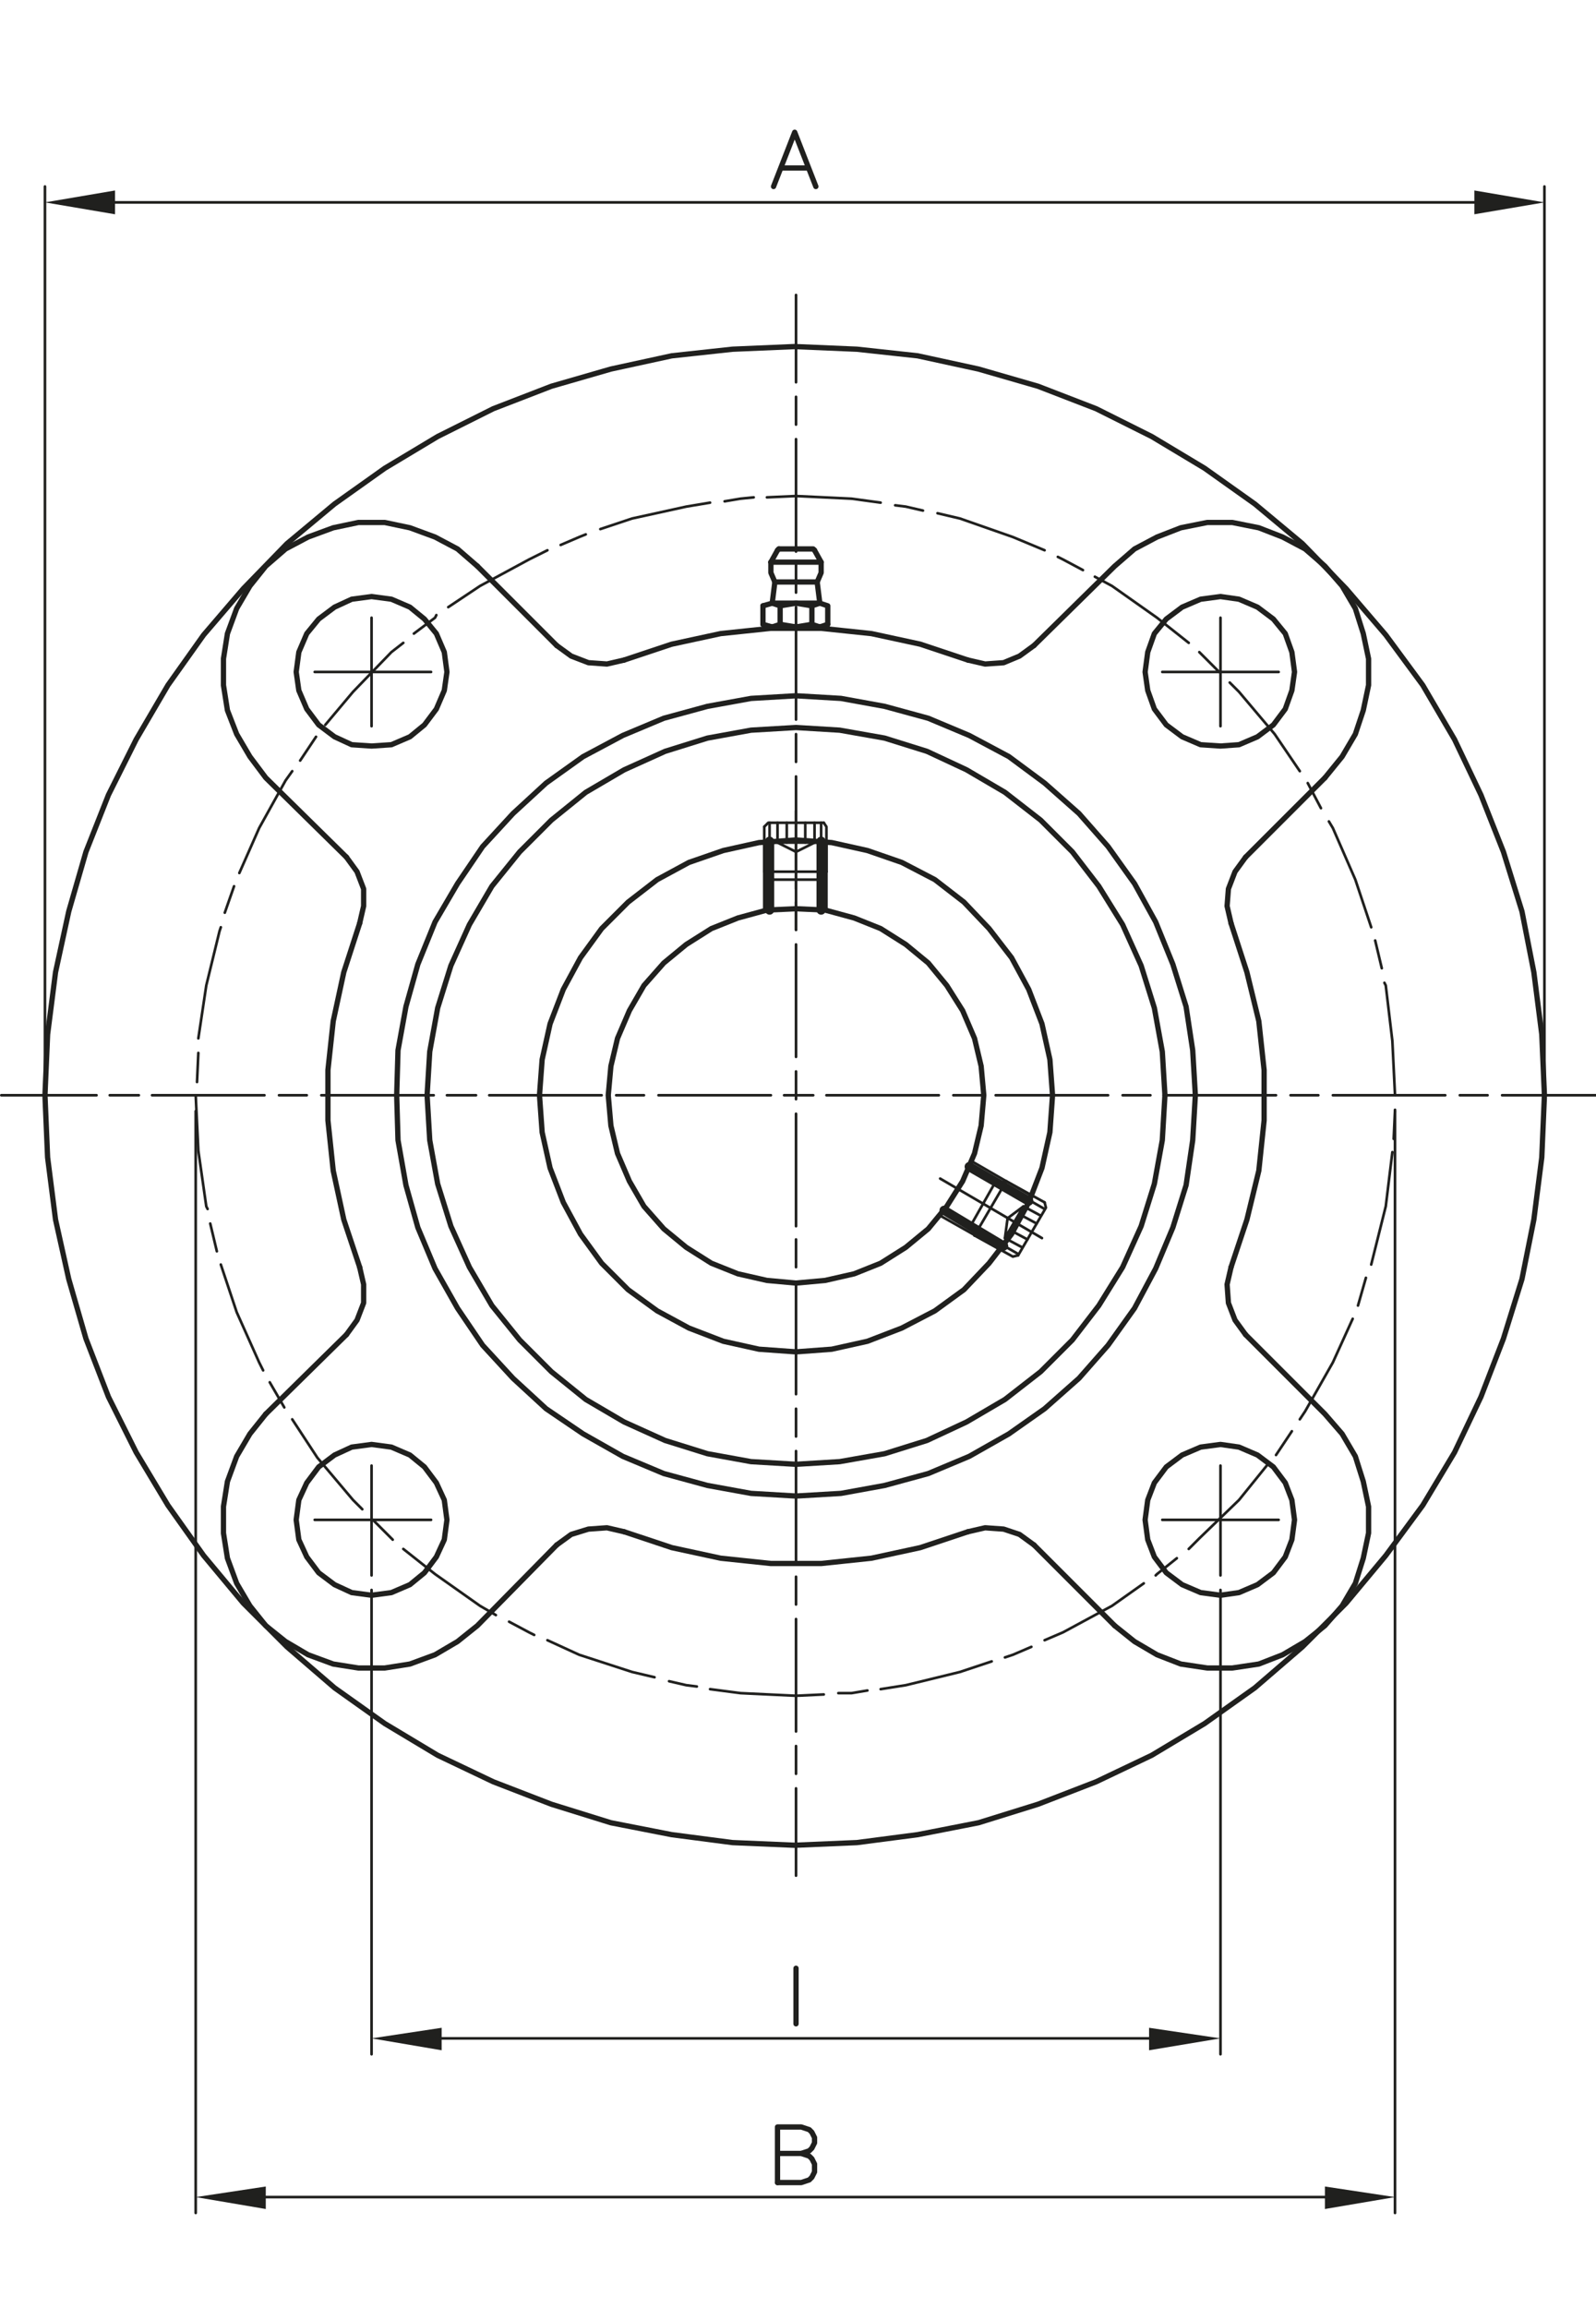 <?xml version="1.0" encoding="utf-8"?>
<!-- Generator: Adobe Illustrator 23.1.0, SVG Export Plug-In . SVG Version: 6.00 Build 0)  -->
<svg version="1.1" id="Livello_1" xmlns="http://www.w3.org/2000/svg" xmlns:xlink="http://www.w3.org/1999/xlink" x="0px" y="0px"
	 viewBox="0 0 144.84 209.4" style="enable-background:new 0 0 144.84 209.4;" xml:space="preserve">
<style type="text/css">
	.st0{fill:none;stroke:#20201E;stroke-width:0.24;stroke-linecap:round;stroke-linejoin:round;}
	.st1{fill:none;stroke:#20201E;stroke-width:0.48;stroke-linecap:round;stroke-linejoin:round;}
	.st2{fill:none;stroke:#20201E;stroke-width:0.84;stroke-linecap:round;stroke-linejoin:round;}
	.st3{fill-rule:evenodd;clip-rule:evenodd;fill:#20201E;}
</style>
<title>BUCFC204_1</title>
<path class="st0" d="M132.48,99.36H135 M120.96,99.36h10.2 M117.12,99.36h2.52 M105.6,99.36h10.2 M101.88,99.36h2.52
	 M90.36,99.36h10.2 M86.52,99.36h2.52 M75,99.36h10.2 M71.16,99.36H73.8 M59.76,99.36h10.2 M55.92,99.36
	h2.52 M44.4,99.36h10.2 M40.56,99.36h2.64 M29.16,99.36h10.2 M25.32,99.36h2.52 M13.8,99.36H24 M9.96,99.36h2.64
	 M0.12,99.36h8.64"/>
<line class="st0" x1="136.32" y1="99.36" x2="144.84" y2="99.36"/>
<polyline class="st1" points="87.84,59.88 83.52,58.44 79.08,57.48 74.52,57 69.96,57 65.4,57.48 
	60.96,58.44 56.64,59.88 "/>
<polyline class="st1" points="32.64,83.76 31.2,88.2 30.24,92.64 29.76,97.08 29.76,101.64 30.24,106.2 
	31.2,110.64 32.64,114.96 "/>
<polyline class="st1" points="56.64,138.96 60.96,140.4 65.4,141.36 69.96,141.84 74.52,141.84 79.08,141.36 
	83.52,140.4 87.84,138.96 "/>
<polyline class="st1" points="111.72,114.96 113.16,110.64 114.24,106.2 114.72,101.64 114.72,97.08 
	114.24,92.64 113.16,88.2 111.72,83.76 "/>
<polyline class="st1" points="93.84,140.16 92.52,139.2 91.08,138.72 89.4,138.6 87.84,138.96 "/>
<polyline class="st1" points="111.72,114.96 111.36,116.52 111.48,118.2 112.08,119.76 113.04,121.08 "/>
<path class="st0" d="M72.24,38.52v-2.52 M72.24,50.04v-10.2 M72.24,53.76v-2.52 M72.24,65.28v-10.2 M72.24,69.12
	v-2.52 M72.24,80.64v-10.2 M72.24,84.36v-2.52 M72.24,95.88v-10.2 M72.24,99.72v-2.52 M72.24,111.24v-10.2
	 M72.24,114.96v-2.52 M72.24,126.48v-10.2 M72.24,130.32v-2.52 M72.24,141.84v-10.2 M72.24,145.56v-2.52
	 M72.24,157.08v-10.2 M72.24,160.92v-2.52 M72.24,170.16v-7.92"/>
<line class="st0" x1="72.24" y1="34.68" x2="72.24" y2="26.76"/>
<polygon class="st1" points="105.72,99.36 105.48,95.4 104.76,91.44 103.56,87.6 101.88,83.88 99.72,80.4 
	97.32,77.28 94.44,74.4 91.2,71.88 87.72,69.84 84.12,68.16 80.28,66.96 76.2,66.24 72.24,66 
	68.16,66.24 64.2,66.96 60.36,68.16 56.64,69.84 53.16,71.88 50.04,74.4 47.16,77.28 44.64,80.4 
	42.6,83.88 40.92,87.6 39.72,91.44 39,95.4 38.76,99.36 39,103.44 39.72,107.4 40.92,111.24 
	42.6,114.96 44.64,118.44 47.16,121.56 50.04,124.44 53.16,126.96 56.64,129 60.36,130.68 64.2,131.88 
	68.16,132.6 72.24,132.84 76.2,132.6 80.28,131.88 84.12,130.68 87.72,129 91.2,126.96 94.44,124.44 
	97.32,121.56 99.72,118.44 101.88,114.96 103.56,111.24 104.76,107.4 105.48,103.44 "/>
<polygon class="st1" points="108.48,99.36 108.24,95.28 107.64,91.32 106.44,87.48 104.88,83.64 102.96,80.16 
	100.56,76.8 97.92,73.8 94.8,71.04 91.56,68.64 87.96,66.72 84.24,65.16 80.28,64.08 76.32,63.36 
	72.24,63.12 68.16,63.36 64.2,64.08 60.24,65.16 56.52,66.72 52.92,68.64 49.56,71.04 46.56,73.8 
	43.8,76.8 41.52,80.16 39.48,83.64 37.92,87.48 36.84,91.32 36.12,95.28 36,99.36 36.12,103.44 
	36.84,107.52 37.92,111.36 39.48,115.08 41.52,118.68 43.8,122.04 46.56,125.04 49.56,127.8 52.92,130.08 
	56.52,132.12 60.24,133.68 64.2,134.76 68.16,135.48 72.24,135.72 76.32,135.48 80.28,134.76 84.24,133.68 
	87.96,132.12 91.56,130.08 94.8,127.8 97.92,125.04 100.56,122.04 102.96,118.68 104.88,115.08 
	106.44,111.36 107.64,107.52 108.24,103.44 "/>
<polygon class="st1" points="89.28,99.36 89.04,96.72 88.44,94.2 87.36,91.68 85.92,89.4 84.24,87.36 
	82.2,85.68 79.92,84.24 77.52,83.28 74.88,82.56 72.24,82.44 69.6,82.56 66.96,83.28 64.56,84.24 
	62.28,85.68 60.24,87.36 58.44,89.4 57.12,91.68 56.04,94.2 55.44,96.72 55.2,99.36 55.44,102.12 
	56.04,104.64 57.12,107.16 58.44,109.44 60.24,111.48 62.28,113.16 64.56,114.6 66.96,115.56 69.6,116.16 
	72.24,116.4 74.88,116.16 77.52,115.56 79.92,114.6 82.2,113.16 84.24,111.48 85.92,109.44 87.36,107.16 
	88.44,104.64 89.04,102.12 "/>
<polygon class="st1" points="95.52,99.36 95.28,96.12 94.56,92.88 93.36,89.76 91.8,86.88 89.76,84.24 
	87.48,81.84 84.84,79.8 81.84,78.24 78.72,77.16 75.48,76.44 72.24,76.2 68.88,76.44 65.64,77.16 
	62.52,78.24 59.64,79.8 57,81.84 54.6,84.24 52.68,86.88 51.12,89.76 49.92,92.88 49.2,96.12 
	48.96,99.36 49.2,102.72 49.92,105.96 51.12,109.08 52.68,111.96 54.6,114.6 57,117 59.64,118.92 
	62.52,120.48 65.64,121.68 68.88,122.4 72.24,122.64 75.48,122.4 78.72,121.68 81.84,120.48 
	84.84,118.92 87.48,117 89.76,114.6 91.8,111.96 93.36,109.08 94.56,105.96 95.28,102.72 "/>
<path class="st0" d="M75,76.32v6.36 M69.36,76.32v6.36"/>
<path class="st2" d="M69.84,76.32v6.24 M74.52,76.32v6.24"/>
<line class="st0" x1="69.36" y1="75" x2="69.36" y2="79.08"/>
<polyline class="st0" points="75,79.08 75,75 74.76,74.64 "/>
<path class="st0" d="M69.84,74.64v4.92 M74.52,74.64v4.92"/>
<polyline class="st0" points="74.76,74.64 69.72,74.64 69.36,75 "/>
<polyline class="st0" points="70.2,79.8 74.28,79.8 75,79.08 "/>
<polyline class="st0" points="70.2,79.8 69.36,79.08 75,79.08 "/>
<path class="st0" d="M71.4,74.64v1.8 M70.56,74.64v1.8"/>
<polyline class="st0" points="72.24,76.44 70.56,76.44 72.24,77.28 "/>
<path class="st0" d="M73.08,74.64v1.8 M73.92,74.64v1.8"/>
<polyline class="st0" points="72.24,76.44 73.92,76.44 72.24,77.28 "/>
<path class="st0" d="M90.84,113.4l-5.52-3.12 M93.6,108.48l-5.4-3.12 M72.24,73.56v10.8"/>
<path class="st2" d="M93.36,108.96l-5.4-3.12 M91.08,113.04l-5.4-3.24"/>
<line class="st0" x1="94.8" y1="109.08" x2="91.32" y2="107.16"/>
<polyline class="st0" points="88.44,112.08 91.92,114 92.4,113.88 "/>
<path class="st0" d="M94.8,109.68l-4.2-2.4 M92.4,113.76L88.2,111.36"/>
<polyline class="st0" points="92.4,113.88 94.92,109.56 94.8,109.08 "/>
<polyline class="st0" points="90.24,107.4 88.2,111 88.44,112.08 "/>
<polyline class="st0" points="90.24,107.4 91.32,107.16 88.44,112.08 "/>
<path class="st0" d="M94.08,111l-1.56-0.84 M94.44,110.28l-1.56-0.84"/>
<polyline class="st0" points="92.04,110.88 92.88,109.44 91.44,110.52 "/>
<path class="st0" d="M93.24,112.44l-1.56-0.84 M92.76,113.16l-1.56-0.84"/>
<polyline class="st0" points="92.04,110.88 91.2,112.32 91.44,110.52 "/>
<line class="st0" x1="94.56" y1="112.32" x2="85.32" y2="106.92"/>
<path class="st1" d="M73.92,49.92l0.6,1.08 M74.16,52.8h-3.84 M74.52,51h-4.56 M70.08,54.72l0.24-1.92
	 M74.16,52.8l0.24,1.92"/>
<polyline class="st1" points="69.96,51 69.96,51.96 70.32,52.8 "/>
<line class="st1" x1="70.68" y1="49.8" x2="70.56" y2="49.92"/>
<polyline class="st1" points="73.92,49.92 73.8,49.8 70.68,49.8 "/>
<line class="st1" x1="70.56" y1="49.92" x2="69.96" y2="51"/>
<polyline class="st1" points="74.16,52.8 74.52,51.96 74.52,51 "/>
<path class="st1" d="M73.68,54.96v1.68 M70.8,54.96v1.68 M69.24,54.96v1.68 M70.08,54.72h4.32 M74.4,56.88h0.12
	 M74.4,54.72l-0.72,0.24 M73.68,56.64l0.72,0.24"/>
<polyline class="st1" points="69.24,54.96 70.08,54.72 70.8,54.96 "/>
<polyline class="st1" points="73.68,54.96 72.24,54.72 70.8,54.96 "/>
<polyline class="st1" points="70.8,56.64 72.24,56.88 73.68,56.64 "/>
<polyline class="st1" points="70.8,56.64 70.08,56.88 69.24,56.64 "/>
<line class="st1" x1="70.08" y1="56.88" x2="74.4" y2="56.88"/>
<polyline class="st1" points="75.12,56.64 75.12,54.96 74.4,54.72 "/>
<polyline class="st1" points="75.12,56.64 74.4,56.88 70.08,56.88 "/>
<polygon class="st1" points="140.16,99.36 139.92,93.84 139.2,88.2 138.12,82.68 136.44,77.28 134.4,72.12 
	132,67.08 129.12,62.16 125.76,57.6 122.16,53.4 118.2,49.32 113.88,45.72 109.32,42.48 104.52,39.6 
	99.48,37.08 94.2,35.04 88.8,33.48 83.28,32.28 77.76,31.68 72.12,31.44 66.48,31.68 60.96,32.28 
	55.44,33.48 50.04,35.04 44.76,37.08 39.72,39.6 34.92,42.48 30.36,45.72 26.04,49.32 22.08,53.4 
	18.48,57.6 15.24,62.16 12.36,67.08 9.84,72.12 7.8,77.28 6.24,82.68 5.04,88.2 4.32,93.84 
	4.08,99.36 4.32,105 5.04,110.64 6.24,116.04 7.8,121.44 9.84,126.72 12.36,131.76 15.24,136.56 
	18.48,141.12 22.08,145.44 26.04,149.4 30.36,153.12 34.92,156.36 39.72,159.24 44.76,161.64 
	50.04,163.68 55.44,165.36 60.96,166.44 66.48,167.16 72.12,167.4 77.76,167.16 83.28,166.44 88.8,165.36 
	94.2,163.68 99.48,161.64 104.52,159.24 109.32,156.36 113.88,153.12 118.2,149.4 122.16,145.44 
	125.76,141.12 129.12,136.56 132,131.76 134.4,126.72 136.44,121.44 138.12,116.04 139.2,110.64 
	139.92,105 "/>
<polyline class="st0" points="126.6,99.36 126.36,94.44 125.76,89.4 125.64,89.16 "/>
<line class="st0" x1="125.4" y1="87.84" x2="124.8" y2="85.32"/>
<polyline class="st0" points="124.44,84.12 123,79.8 120.96,75.12 120.6,74.52 "/>
<line class="st0" x1="119.88" y1="73.32" x2="118.68" y2="71.04"/>
<polyline class="st0" points="117.96,69.96 115.68,66.6 112.44,62.76 111.6,61.92 "/>
<line class="st0" x1="110.64" y1="60.96" x2="108.84" y2="59.16"/>
<polyline class="st0" points="107.88,58.32 105,56.04 100.92,53.16 99.36,52.32 "/>
<polyline class="st0" points="98.28,51.72 96.48,50.76 96,50.52 "/>
<polyline class="st0" points="94.8,49.92 91.92,48.72 87.12,47.04 85.08,46.56 "/>
<polyline class="st0" points="83.76,46.32 82.2,45.96 81.24,45.84 "/>
<polyline class="st0" points="79.92,45.6 77.28,45.24 72.24,45 69.6,45.12 "/>
<polyline class="st0" points="68.4,45.12 67.2,45.24 65.76,45.48 "/>
<polyline class="st0" points="64.44,45.6 62.28,45.96 57.36,47.04 54.48,48 "/>
<polyline class="st0" points="53.16,48.48 52.56,48.72 50.88,49.44 "/>
<polyline class="st0" points="49.68,49.92 48,50.76 43.56,53.16 40.68,55.08 "/>
<polyline class="st0" points="39.6,55.8 39.48,56.04 37.56,57.48 "/>
<polyline class="st0" points="36.6,58.32 35.52,59.16 32.04,62.76 29.52,65.76 "/>
<line class="st0" x1="28.68" y1="66.84" x2="27.24" y2="69"/>
<polyline class="st0" points="26.52,69.96 25.92,70.8 23.52,75.12 21.72,79.2 "/>
<line class="st0" x1="21.24" y1="80.4" x2="20.4" y2="82.8"/>
<polyline class="st0" points="20.04,84.12 19.92,84.48 18.72,89.4 18,94.2 "/>
<line class="st0" x1="18" y1="95.52" x2="17.88" y2="98.16"/>
<polyline class="st0" points="17.76,99.36 18,104.4 18.72,109.44 18.84,109.68 "/>
<line class="st0" x1="19.08" y1="111" x2="19.68" y2="113.52"/>
<polyline class="st0" points="20.04,114.72 21.48,119.04 23.52,123.6 23.88,124.32 "/>
<line class="st0" x1="24.48" y1="125.4" x2="25.8" y2="127.68"/>
<polyline class="st0" points="26.52,128.76 28.8,132.24 32.04,136.08 32.88,136.92 "/>
<polyline class="st0" points="33.84,137.88 35.52,139.56 35.64,139.68 "/>
<polyline class="st0" points="36.6,140.52 39.48,142.8 43.56,145.68 45,146.52 "/>
<polyline class="st0" points="46.2,147.12 48,148.08 48.48,148.32 "/>
<polyline class="st0" points="49.68,148.8 52.56,150.12 57.36,151.68 59.4,152.16 "/>
<polyline class="st0" points="60.72,152.52 62.28,152.88 63.24,153 "/>
<polyline class="st0" points="64.44,153.24 67.2,153.6 72.24,153.84 74.76,153.72 "/>
<polyline class="st0" points="76.08,153.6 77.28,153.6 78.72,153.36 "/>
<polyline class="st0" points="79.92,153.24 82.2,152.88 87.12,151.68 90,150.72 "/>
<polyline class="st0" points="91.2,150.36 91.92,150.12 93.6,149.4 "/>
<polyline class="st0" points="94.8,148.8 96.48,148.08 100.92,145.68 103.8,143.64 "/>
<polyline class="st0" points="104.88,142.92 105,142.8 106.8,141.36 "/>
<polyline class="st0" points="107.88,140.52 108.84,139.56 112.44,136.08 114.96,132.96 "/>
<line class="st0" x1="115.8" y1="132" x2="117.24" y2="129.84"/>
<polyline class="st0" points="117.96,128.76 118.44,128.04 120.96,123.6 122.76,119.64 "/>
<line class="st0" x1="123.24" y1="118.44" x2="123.96" y2="115.92"/>
<polyline class="st0" points="124.44,114.72 124.56,114.24 125.76,109.44 126.36,104.52 "/>
<path class="st0" d="M126.6,99.36h0.12 M126.48,103.32l0.12-2.64"/>
<polygon class="st1" points="117.48,137.88 117.24,136.08 116.64,134.52 115.56,133.08 114.12,132 
	112.44,131.28 110.76,131.04 108.96,131.28 107.28,132 105.84,133.08 104.76,134.52 104.16,136.08 
	103.92,137.88 104.16,139.68 104.76,141.24 105.84,142.68 107.28,143.76 108.96,144.48 110.76,144.72 
	112.44,144.48 114.12,143.76 115.56,142.68 116.64,141.24 117.24,139.68 "/>
<polyline class="st1" points="101.16,147.48 102.96,148.92 105,150.12 107.16,150.96 109.56,151.32 
	111.84,151.32 114.24,150.96 116.4,150.12 118.44,148.92 120.24,147.48 121.8,145.68 123,143.64 
	123.72,141.36 124.2,139.08 124.2,136.68 123.72,134.4 123,132.12 121.8,130.08 120.24,128.28 
	113.04,121.08 "/>
<line class="st1" x1="101.16" y1="147.48" x2="93.84" y2="140.16"/>
<polyline class="st1" points="113.04,77.76 112.08,79.08 111.48,80.64 111.36,82.2 111.72,83.76 "/>
<polyline class="st1" points="87.84,59.88 89.4,60.24 91.08,60.12 92.52,59.52 93.84,58.56 "/>
<polygon class="st1" points="117.48,60.96 117.24,59.16 116.64,57.48 115.56,56.16 114.12,55.08 112.44,54.36 
	110.76,54.12 108.96,54.36 107.28,55.08 105.84,56.16 104.76,57.48 104.16,59.16 103.92,60.96 
	104.16,62.64 104.76,64.32 105.84,65.76 107.28,66.84 108.96,67.56 110.76,67.68 112.44,67.56 
	114.12,66.84 115.56,65.76 116.64,64.32 117.24,62.64 "/>
<polyline class="st1" points="120.24,70.56 121.8,68.64 123,66.6 123.72,64.44 124.2,62.16 124.2,59.76 
	123.72,57.48 123,55.2 121.8,53.16 120.24,51.36 118.44,49.8 116.4,48.72 114.24,47.88 111.84,47.4 
	109.56,47.4 107.16,47.88 105,48.72 102.96,49.8 101.16,51.36 93.84,58.56 "/>
<line class="st1" x1="120.24" y1="70.56" x2="113.04" y2="77.76"/>
<polyline class="st1" points="50.52,58.56 51.84,59.52 53.4,60.12 55.08,60.24 56.64,59.88 "/>
<polyline class="st1" points="32.64,83.76 33,82.2 33,80.64 32.4,79.08 31.44,77.76 "/>
<polygon class="st1" points="40.56,60.96 40.32,59.16 39.6,57.48 38.52,56.16 37.2,55.08 35.52,54.36 
	33.72,54.12 31.92,54.36 30.36,55.08 28.92,56.16 27.84,57.48 27.12,59.16 26.88,60.96 27.12,62.64 
	27.84,64.32 28.92,65.76 30.36,66.84 31.92,67.56 33.72,67.68 35.52,67.56 37.2,66.84 38.52,65.76 
	39.6,64.32 40.32,62.64 "/>
<polyline class="st1" points="43.32,51.36 41.52,49.8 39.48,48.72 37.2,47.88 34.92,47.4 32.52,47.4 
	30.24,47.88 27.96,48.72 25.92,49.8 24.12,51.36 22.68,53.16 21.48,55.2 20.64,57.48 20.28,59.76 
	20.28,62.16 20.64,64.44 21.48,66.6 22.68,68.64 24.12,70.56 31.44,77.76 "/>
<line class="st1" x1="43.32" y1="51.36" x2="50.52" y2="58.56"/>
<polyline class="st1" points="31.44,121.08 32.4,119.76 33,118.2 33,116.52 32.64,114.96 "/>
<polyline class="st1" points="56.64,138.96 55.08,138.6 53.4,138.72 51.84,139.2 50.52,140.16 "/>
<polygon class="st1" points="40.56,137.88 40.32,136.08 39.6,134.52 38.52,133.08 37.2,132 35.52,131.28 
	33.72,131.04 31.92,131.28 30.36,132 28.92,133.08 27.84,134.52 27.12,136.08 26.88,137.88 
	27.12,139.68 27.84,141.24 28.92,142.68 30.36,143.76 31.92,144.48 33.72,144.72 35.52,144.48 37.2,143.76 
	38.52,142.68 39.6,141.24 40.32,139.68 "/>
<polyline class="st1" points="24.12,128.28 22.68,130.08 21.48,132.12 20.64,134.4 20.28,136.68 20.28,139.08 
	20.64,141.36 21.48,143.64 22.68,145.68 24.12,147.48 25.92,148.92 27.96,150.12 30.24,150.96 
	32.52,151.32 34.92,151.32 37.2,150.96 39.48,150.12 41.52,148.92 43.32,147.48 50.52,140.16 "/>
<path class="st0" d="M10.44,18.36H133.8 M140.16,98.04v-81.12 M4.08,98.04v-81.12"/>
<polyline class="st3" points="10.44,17.28 10.44,19.44 4.08,18.36 "/>
<polyline class="st3" points="133.8,17.28 133.8,19.44 140.16,18.36 "/>
<polyline class="st1" points="70.2,16.92 72.12,12 74.04,16.92 "/>
<line class="st1" x1="70.92" y1="15.24" x2="73.32" y2="15.24"/>
<path class="st0" d="M24.12,199.32h96.12 M126.6,100.8v99.96 M17.76,100.8v99.96"/>
<polyline class="st3" points="24.12,198.36 24.12,200.4 17.76,199.32 "/>
<polyline class="st3" points="120.24,198.36 120.24,200.4 126.6,199.32 "/>
<polyline class="st1" points="70.56,198 70.56,192.96 72.72,192.96 73.44,193.2 73.68,193.44 73.92,193.92 
	73.92,194.4 73.68,194.88 73.44,195.12 72.72,195.36 70.56,195.36 "/>
<polyline class="st1" points="72.72,195.36 73.44,195.6 73.68,195.84 73.92,196.32 73.92,197.04 73.68,197.52 
	73.44,197.76 72.72,198 70.56,198 "/>
<path class="st0" d="M40.08,184.92h64.2 M110.76,144.24v42.12 M33.72,144.24v42.12"/>
<polyline class="st3" points="40.08,183.96 40.08,186 33.72,184.92 "/>
<polyline class="st3" points="104.28,183.96 104.28,186 110.76,184.92 "/>
<line class="st1" x1="72.24" y1="178.56" x2="72.24" y2="183.6"/>
<g>
	<g>
		<line class="st1" x1="24.12" y1="128.28" x2="31.44" y2="121.08"/>
		<polyline class="st0" points="33.72,65.88 33.72,60.96 33.72,56.04 		"/>
		<polyline class="st0" points="28.56,60.96 33.72,60.96 39.12,60.96 		"/>
		<polyline class="st0" points="110.76,65.88 110.76,60.96 110.76,56.04 		"/>
		<polyline class="st0" points="105.48,60.96 110.76,60.96 116.04,60.96 		"/>
		<polyline class="st0" points="110.76,142.92 110.76,137.88 110.76,132.96 		"/>
		<polyline class="st0" points="105.48,137.88 110.76,137.88 116.04,137.88 		"/>
		<polyline class="st0" points="33.72,142.92 33.72,137.88 33.72,132.96 		"/>
		<polyline class="st0" points="28.56,137.88 33.72,137.88 39.12,137.88 		"/>
	</g>
</g>
</svg>
